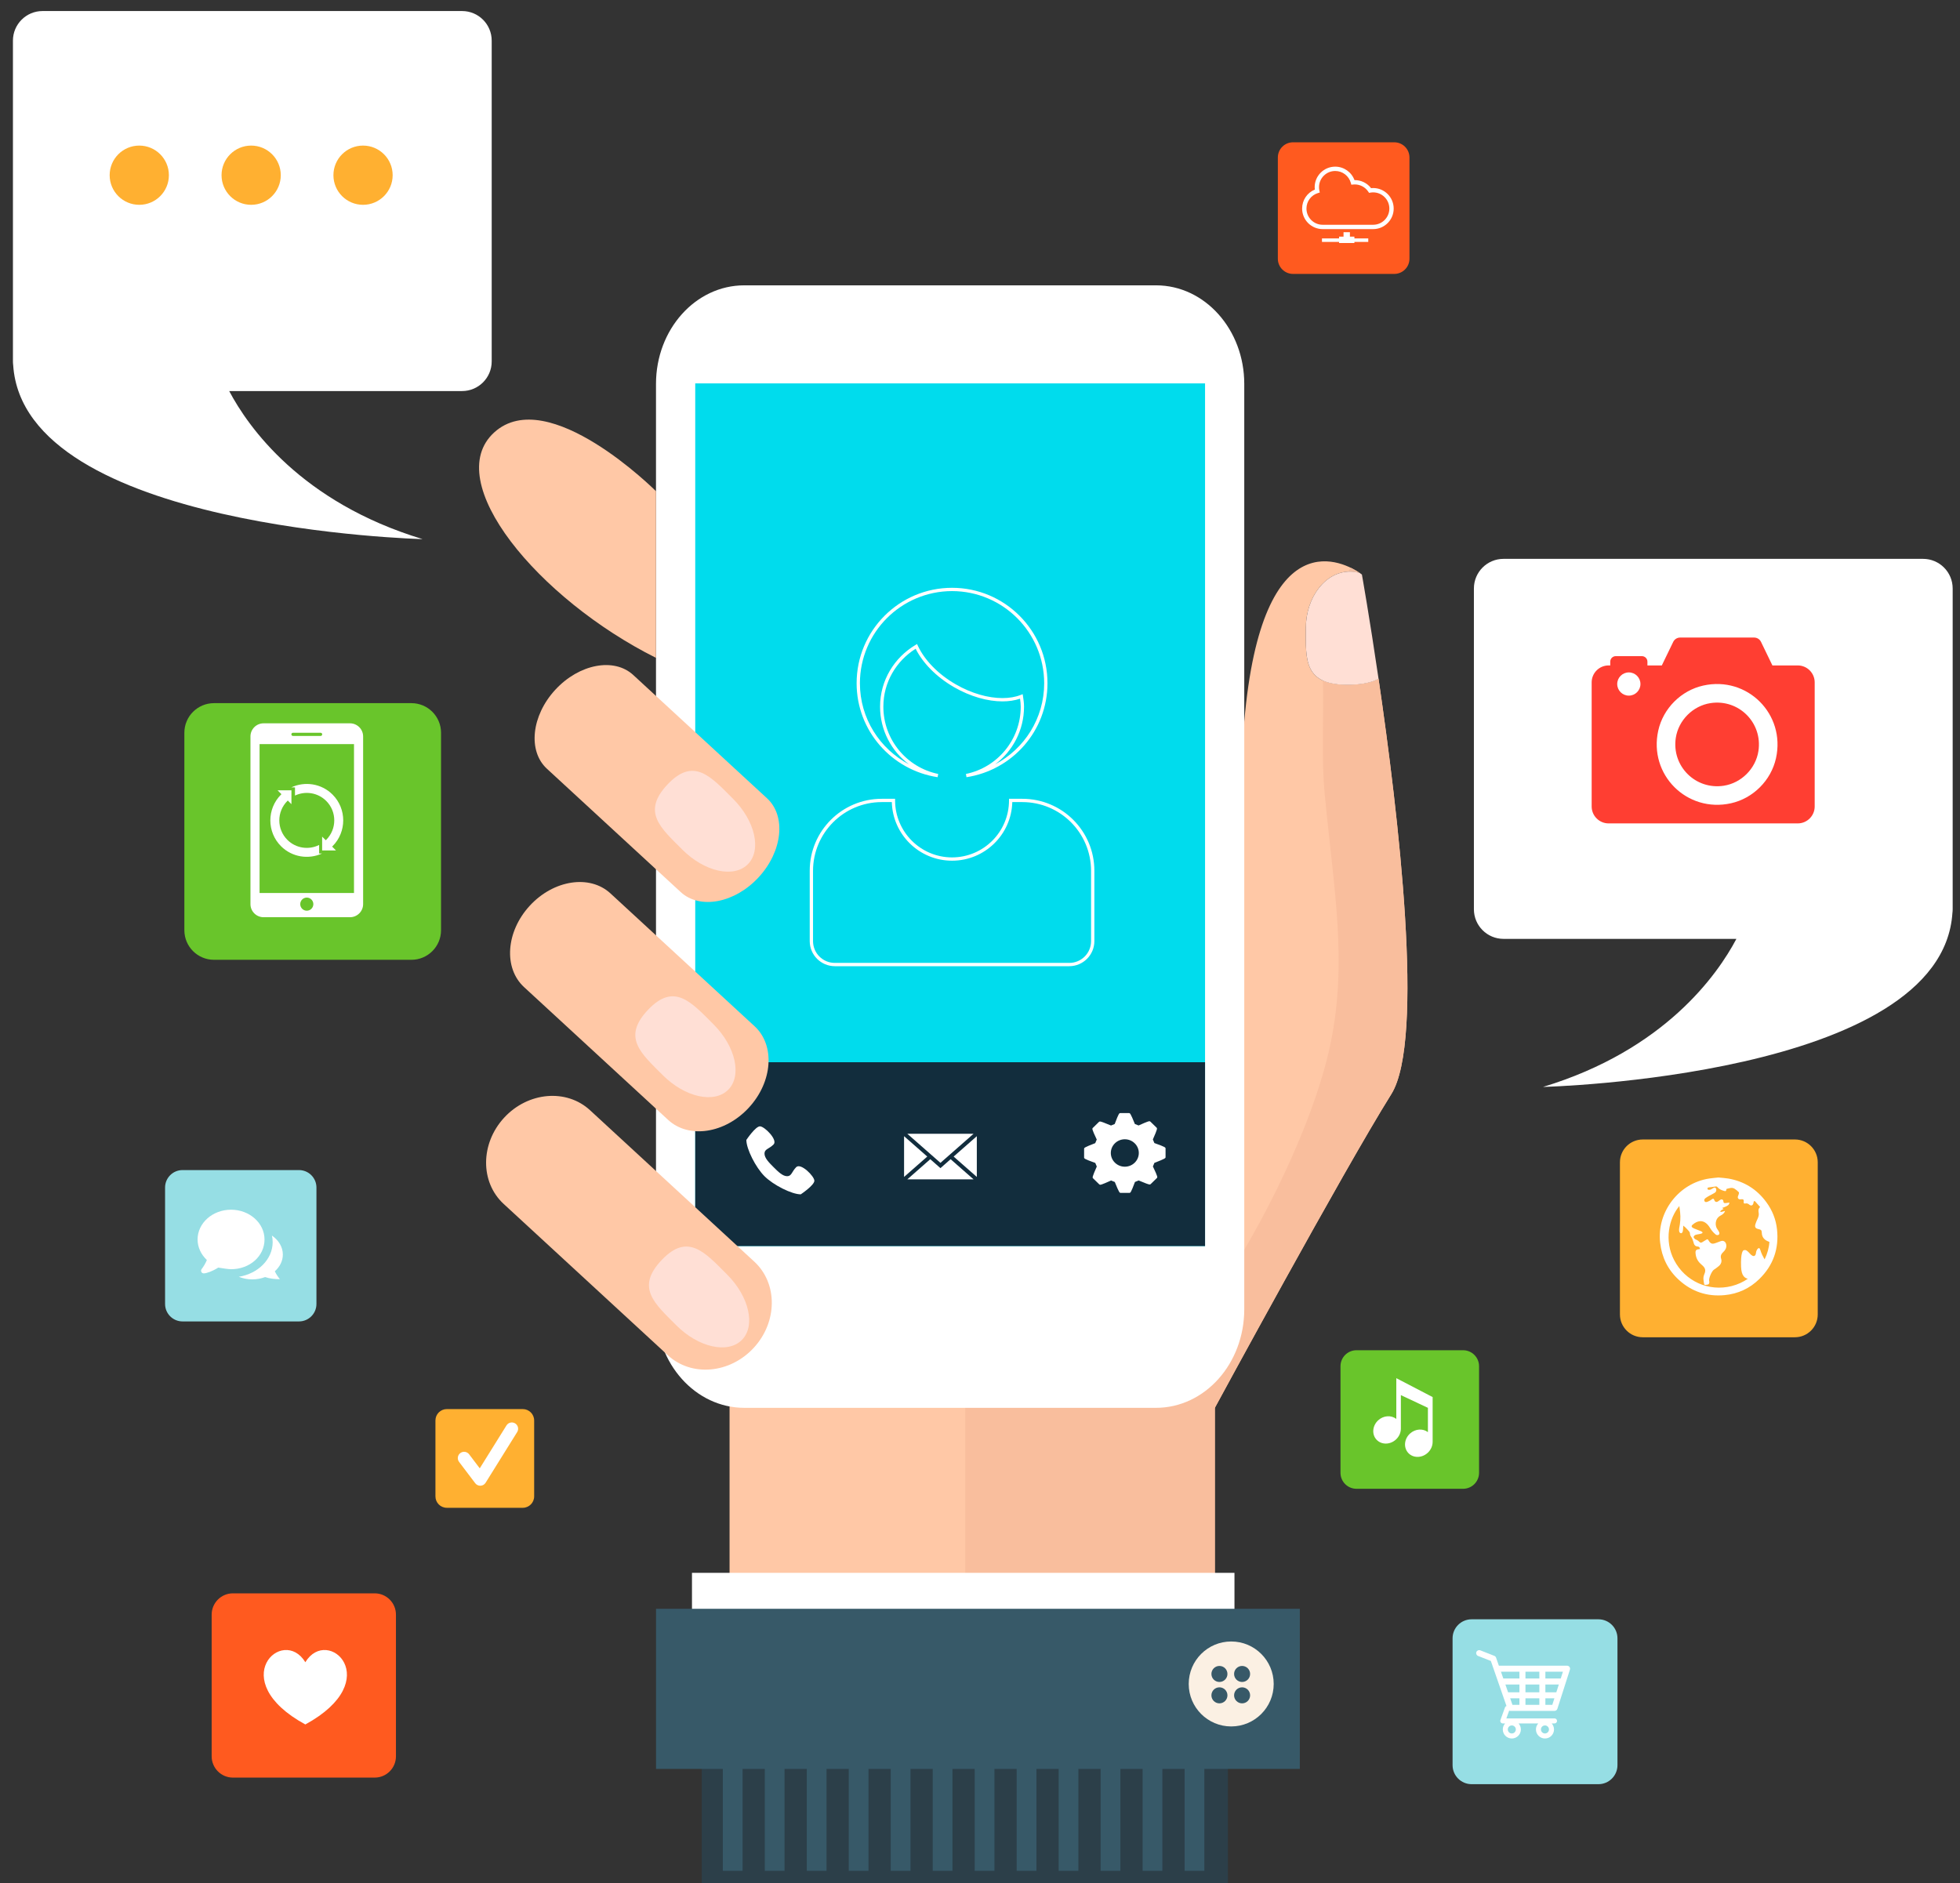 <?xml version="1.0" encoding="utf-8"?>
<!-- Generator: Adobe Illustrator 17.0.0, SVG Export Plug-In . SVG Version: 6.00 Build 0)  -->
<!DOCTYPE svg PUBLIC "-//W3C//DTD SVG 1.1//EN" "http://www.w3.org/Graphics/SVG/1.1/DTD/svg11.dtd">
<svg version="1.1" id="Livello_1" xmlns="http://www.w3.org/2000/svg" xmlns:xlink="http://www.w3.org/1999/xlink" x="0px" y="0px"
	 width="962px" height="924.435px" viewBox="-180.5 -172.8 962 924.435" enable-background="new -180.5 -172.8 962 924.435"
	 xml:space="preserve">
<rect x="-180.5" y="-172.8" width="962" height="924.435" fill="#333333" stroke="none"/>
<g id="Layer_1">
	<g>
		<g>
			<g>
				<g>
					<path fill="#FFC8A6" d="M496.113,160.393c-3.184,1.748-7.639,2.81-14.059,2.946c-22.936,0.489-21.625-12.447-21.625-27.795
						c0-15.34,9.687-27.786,21.625-27.786c1.688,0,3.329,0.271,4.911,0.738c-6.855-4.709-47.949-28.479-56.762,72.901
						l-2.397,127.525H276.218l64.961,305.564l74.592-96.24c0,0,62.562-115.494,86.613-153.985
						C518.939,337.764,505.876,226.921,496.113,160.393z"/>
					<rect x="177.581" y="506.213" fill="#FFC8A6" width="238.188" height="141.96"/>
					<path fill="#F9BE9D" d="M496.113,160.393c-3.184,1.748-7.639,2.81-14.059,2.946c-5.844,0.125-10.105-0.626-13.225-2.063
						c0.452,18.682-0.888,37.391,0.89,56.035c4.419,46.365,11.238,81.656,2.804,122.274c-8.666,41.74-38.656,100.837-64.484,134.515
						c-22.23,28.986-48.683,57.355-80.502,76.233l13.637,64.153l74.592-96.24c0,0,62.562-115.494,86.613-153.985
						C518.939,337.764,505.876,226.921,496.113,160.393z"/>
					<path fill="#EFBCA0" d="M482.054,107.759c1.688,0,3.329,0.271,4.911,0.738c-0.932-0.64-2.5-1.633-4.53-2.615
						c-0.416,0.64-0.823,1.287-1.236,1.931C481.487,107.799,481.766,107.759,482.054,107.759z"/>
					<path fill="#FFDFD5" d="M460.43,135.545c0,15.346-1.311,28.284,21.625,27.795c6.42-0.136,10.876-1.198,14.059-2.946
						c-4.415-30.13-8.167-51.173-8.167-51.173s-0.363-0.287-0.98-0.724c-1.583-0.467-3.224-0.738-4.911-0.738
						C470.118,107.759,460.43,120.205,460.43,135.545z"/>
				</g>
				<rect x="293.249" y="506.213" fill="#F9BE9D" width="122.52" height="141.96"/>
				<path fill="#FFFFFF" d="M430.204,469.867c0,26.717-19.377,48.378-43.309,48.378H184.796c-23.93,0-43.322-21.662-43.322-48.378
					V15.645c0-26.724,19.392-48.385,43.322-48.385h202.099c23.93,0,43.309,21.662,43.309,48.385V469.867z"/>
				<path fill="#00DCED" d="M410.959,438.843V15.645c0-0.09,0-0.173,0-0.257H160.733c0,0.082,0,0.166,0,0.257V438.84h250.226
					V438.843z"/>
				<rect x="160.733" y="348.61" fill="#122D3D" width="250.226" height="90.23"/>
				<path fill="#FFC8A6" d="M189.695,446.467c11.587,10.668,11.467,29.618-0.241,42.319l0,0
					c-11.708,12.701-30.574,14.346-42.146,3.677l-80.616-74.311c-11.572-10.669-11.468-29.61,0.239-42.314l0,0
					c11.708-12.701,30.59-14.344,42.162-3.675L189.695,446.467z"/>
				<path fill="#FFC8A6" d="M189.861,330.938c10.156,9.358,8.905,27.252-2.802,39.953l0,0
					c-11.708,12.701-29.444,15.408-39.601,6.043l-70.748-65.21c-10.156-9.366-8.889-27.252,2.818-39.954l0,0
					c11.708-12.702,29.429-15.409,39.585-6.042L189.861,330.938z"/>
				<path fill="#FFC8A6" d="M195.994,219.07c9.433,8.694,7.579,26.039-4.13,38.741l0,0c-11.708,12.702-28.856,15.949-38.273,7.256
					l-65.669-60.537c-9.433-8.695-7.594-26.039,4.114-38.741l0,0c11.708-12.702,28.841-15.95,38.273-7.263L195.994,219.07z"/>
				<path fill="#FFC8A6" d="M141.477,68.317c0,0-52.92-52.928-79.395-28.872c-26.461,24.057,21.654,81.8,79.395,110.678V68.317z"/>
				<path fill="#FFDFD5" d="M176.405,452.847c10.85,10.858,14.074,25.233,7.188,32.112c-6.887,6.879-21.263,3.669-32.112-7.187
					c-10.85-10.858-20.057-18.554-7.187-32.11C157.162,432.107,165.554,442,176.405,452.847z"/>
				<path fill="#FFDFD5" d="M169.715,330.019c10.848,10.856,14.074,25.233,7.188,32.112c-6.887,6.887-21.263,3.669-32.112-7.187
					c-10.848-10.848-20.057-18.548-7.187-32.113C150.472,309.278,158.867,319.17,169.715,330.019z"/>
				<path fill="#FFDFD5" d="M179.328,219.339c10.864,10.858,14.076,25.234,7.203,32.112c-6.887,6.887-21.261,3.668-32.11-7.188
					c-10.863-10.848-20.057-18.549-7.187-32.11C160.1,198.598,168.48,208.491,179.328,219.339z"/>
				<rect x="159.136" y="599.246" fill="#FFFFFF" width="266.26" height="20.854"/>
				<rect x="163.942" y="685.866" fill="#2C3F49" width="258.257" height="65.769"/>
			</g>
			<g>
				<rect x="174.269" y="692.757" fill="#375968" width="9.69" height="52.759"/>
				<rect x="194.875" y="692.757" fill="#375968" width="9.69" height="52.759"/>
				<rect x="215.479" y="692.757" fill="#375968" width="9.69" height="52.759"/>
				<rect x="236.084" y="692.757" fill="#375968" width="9.69" height="52.759"/>
				<rect x="256.69" y="692.757" fill="#375968" width="9.69" height="52.759"/>
				<rect x="277.293" y="692.757" fill="#375968" width="9.69" height="52.759"/>
				<rect x="297.898" y="692.757" fill="#375968" width="9.69" height="52.759"/>
				<rect x="318.505" y="692.757" fill="#375968" width="9.69" height="52.759"/>
				<rect x="339.108" y="692.757" fill="#375968" width="9.69" height="52.759"/>
				<rect x="359.712" y="692.757" fill="#375968" width="9.69" height="52.759"/>
				<rect x="380.317" y="692.757" fill="#375968" width="9.69" height="52.759"/>
				<rect x="400.923" y="692.757" fill="#375968" width="9.69" height="52.759"/>
			</g>
			<g>
				<rect x="141.491" y="616.892" fill="#375968" width="315.985" height="78.597"/>
				<path fill="#FBF0E3" d="M444.654,653.787c0,11.52-9.343,20.854-20.854,20.854c-11.515,0-20.858-9.334-20.858-20.854
					c0-11.52,9.343-20.848,20.858-20.848C435.311,632.938,444.654,642.267,444.654,653.787z"/>
			</g>
			<circle fill="#375968" cx="418.015" cy="648.876" r="3.933"/>
			<circle fill="#375968" cx="429.143" cy="648.876" r="3.933"/>
			<circle fill="#375968" cx="418.015" cy="659.374" r="3.933"/>
			<circle fill="#375968" cx="429.143" cy="659.374" r="3.933"/>
		</g>
		<g>
			<g>
				<path fill="#FFFFFF" d="M293.589,207.102c15.361-3.141,26.908-16.731,26.908-33.029l0,0c0-1.314-0.152-2.6-0.341-3.91l0,0
					c-2.576,0.88-5.494,1.317-8.633,1.317l0,0c-7.25,0-15.694-2.318-23.798-6.995l0,0c-8.843-5.116-15.376-11.972-18.811-18.84l0,0
					c-9.484,5.969-15.848,16.406-15.848,28.429l0,0c0,16.295,11.571,29.885,26.921,33.029l0,0l-0.16,0.794l0.12-0.801l-0.12,0.801
					l0.16-0.794l-0.285,1.591c-22.468-3.435-39.759-22.681-39.759-46.127l0,0c0-25.867,20.98-46.838,46.837-46.838l0,0
					c25.867,0,46.838,20.971,46.838,46.838l0,0c0,23.447-17.268,42.691-39.746,46.127l0,0L293.589,207.102L293.589,207.102z
					 M321.606,168.94c0.247,1.651,0.504,3.335,0.504,5.132l0,0c0,11.58-5.566,21.859-14.169,28.301l0,0
					c14.305-7.553,24.062-22.496,24.062-39.809l0,0c-0.044-24.973-20.25-45.176-45.222-45.222l0,0
					c-24.963,0.047-45.176,20.25-45.222,45.222l0,0c0,17.311,9.768,32.254,24.073,39.805l0,0
					c-8.605-6.442-14.177-16.718-14.18-28.299l0,0c0-12.935,7.034-24.127,17.388-30.28l0,0l0.767-0.457l0.376,0.811
					c3.135,6.764,9.605,13.772,18.548,18.939l0,0c7.885,4.55,16.08,6.782,22.991,6.779l0,0c3.362,0,6.418-0.528,8.986-1.553l0,0
					l0.944-0.376L321.606,168.94L321.606,168.94z"/>
			</g>
			<g>
				<path fill="#FFFFFF" d="M229.245,301.466c-6.809-0.013-12.302-5.511-12.317-12.317l0,0v-34.523
					c0-19.52,15.825-35.33,35.332-35.33l0,0h6.562v0.809c0.028,15.443,12.517,27.933,27.959,27.961l0,0
					c15.443-0.028,27.933-12.517,27.959-27.961l0,0v-0.809h6.563v0.809v0.805h-4.955c-0.431,15.963-13.499,28.768-29.567,28.768l0,0
					c-16.066,0-29.139-12.805-29.566-28.768l0,0h-4.955c-18.614,0.033-33.682,15.093-33.717,33.717l0,0v34.523
					c0,5.914,4.784,10.698,10.702,10.698l0,0H344.32c5.916,0,10.698-4.784,10.702-10.698l0,0l-0.003-34.523
					c-0.032-18.623-15.08-33.682-33.714-33.717l0,0v-0.805v-0.809c19.526,0,35.33,15.816,35.33,35.33l0,0v34.523
					c-0.013,6.805-5.509,12.302-12.315,12.317l0,0H229.245L229.245,301.466z"/>
			</g>
		</g>
		<g>
			<g>
				<path fill="#FFFFFF" d="M386.275,388.346l-0.19-0.068l-0.743-1.775l0.081-0.181c2.252-5.102,2.096-5.253,1.722-5.624l-3-2.926
					c-0.122-0.122-0.339-0.209-0.523-0.209c-0.168,0-0.68,0-5.112,2.008l-0.179,0.081l-1.829-0.738l-0.073-0.181
					c-2.085-5.16-2.3-5.16-2.815-5.16h-4.241c-0.515,0-0.749,0-2.683,5.168l-0.074,0.189l-1.818,0.743l-0.173-0.073
					c-2.999-1.265-4.752-1.907-5.208-1.907c-0.186,0-0.402,0.082-0.527,0.205l-3.003,2.935c-0.382,0.375-0.54,0.533,1.829,5.53
					l0.089,0.185l-0.745,1.772l-0.181,0.072c-5.281,2.043-5.281,2.24-5.281,2.772v4.155c0,0.532,0,0.754,5.293,2.651l0.189,0.068
					l0.743,1.765l-0.08,0.181c-2.252,5.103-2.109,5.243-1.725,5.624l2.999,2.931c0.125,0.121,0.341,0.209,0.527,0.209
					c0.169,0,0.678,0,5.114-2.007l0.178-0.084l1.83,0.741l0.072,0.182c2.085,5.159,2.3,5.159,2.818,5.159h4.24
					c0.532,0,0.753,0,2.688-5.173l0.073-0.187l1.822-0.738l0.174,0.072c2.996,1.27,4.747,1.909,5.203,1.909
					c0.182,0,0.4-0.081,0.525-0.205l3.011-2.941c0.376-0.378,0.535-0.532-1.838-5.523l-0.089-0.187l0.741-1.764l0.179-0.068
					c5.289-2.052,5.289-2.253,5.289-2.786v-4.151C391.569,390.455,391.569,390.236,386.275,388.346z M371.58,399.888
					c-3.789,0-6.871-3.022-6.871-6.736c0-3.713,3.082-6.73,6.871-6.73c3.786,0,6.868,3.019,6.868,6.73
					S375.367,399.888,371.58,399.888z"/>
			</g>
		</g>
		<g>
			<polygon fill="#FFFFFF" points="281.085,398 264.841,383.735 297.328,383.735 			"/>
			<polygon fill="#FFFFFF" points="274.615,394.911 263.231,404.908 263.231,384.912 			"/>
			<polygon fill="#FFFFFF" points="276.09,396.205 281.085,400.592 286.079,396.205 297.338,406.093 264.833,406.093 			"/>
			<polygon fill="#FFFFFF" points="287.555,394.911 298.94,384.912 298.94,404.908 			"/>
		</g>
		<path fill="#FFFFFF" d="M210.299,400.101c-2.224,2.225-2.224,4.451-4.45,4.451s-4.45-2.225-6.675-4.451
			c-2.225-2.225-4.45-4.45-4.45-6.675c0-2.225,2.224-2.225,4.45-4.451c2.225-2.225-4.45-8.901-6.675-8.901
			c-2.224,0-6.675,6.675-6.675,6.675c0,4.451,4.572,13.474,8.901,17.801c4.329,4.329,13.353,8.901,17.801,8.901
			c0,0,6.675-4.451,6.675-6.675C219.2,404.553,212.525,397.875,210.299,400.101z"/>
		<g>
			<path fill="#FFFFFF" d="M557.453,101.52h205.913c8.029,0,14.536,6.507,14.536,14.536v157.462c0,0.604-0.048,1.193-0.12,1.778
				c-5.228,80.645-200.949,85.433-200.949,85.433c59.708-18.094,85.626-55.099,94.921-72.676H557.452
				c-8.029,0-14.536-6.507-14.536-14.536V116.055C542.916,108.027,549.424,101.52,557.453,101.52z"/>
			<path fill="#FF3E32" d="M682.566,195.852c-1.323,8.646-8.385,15.708-17.031,17.033c-13.869,2.124-25.647-9.652-23.523-23.523
				c1.323-8.642,8.387-15.708,17.033-17.031C672.911,170.205,684.686,181.975,682.566,195.852z M710.18,162.159v60.89
				c0,4.598-3.726,8.326-8.319,8.326h-92.824c-4.598-0.001-8.323-3.728-8.323-8.321v-60.896c0-4.598,3.726-8.324,8.324-8.324h0.798
				v-1.851c0-1.497,1.213-2.709,2.71-2.709h12.826c1.494,0,2.709,1.212,2.709,2.709v1.851h7.066l5.587-11.548
				c0.63-1.305,1.952-2.135,3.399-2.135h36.314c1.447,0,2.769,0.831,3.393,2.135l5.587,11.548h12.43
				C706.455,153.836,710.18,157.56,710.18,162.159z M624.659,162.957c0-3.147-2.555-5.7-5.701-5.7c-3.147,0-5.7,2.553-5.7,5.7
				c0,3.148,2.553,5.701,5.7,5.701C622.104,168.657,624.659,166.104,624.659,162.957z M655.506,163.709
				c-10.9,2.418-19.691,11.21-22.11,22.112c-4.798,21.629,14.048,40.472,35.677,35.676c10.9-2.419,19.691-11.212,22.112-22.112
				C695.976,177.758,677.133,158.915,655.506,163.709z"/>
		</g>
		<g>
			<path fill="#FFFFFF" d="M46.297-167.381h-205.913c-8.029,0-14.536,6.507-14.536,14.536V4.617c0,0.602,0.048,1.193,0.12,1.778
				c5.228,80.645,200.949,85.433,200.949,85.433C-32.795,73.735-58.71,36.73-68.006,19.152H46.296
				c8.029,0,14.536-6.507,14.536-14.536v-157.462C60.834-160.874,54.326-167.381,46.297-167.381z"/>
			<g>
				<circle fill="#FFB031" cx="-112.141" cy="-86.801" r="14.536"/>
				<circle fill="#FFB031" cx="-57.227" cy="-86.801" r="14.536"/>
				<circle fill="#FFB031" cx="-2.314" cy="-86.801" r="14.536"/>
			</g>
		</g>
		<g>
			<path fill="#FFB031" d="M81.671,561.724c0,3.088-2.503,5.591-5.59,5.591H38.81c-3.088,0-5.59-2.503-5.59-5.591v-37.27
				c0-3.088,2.503-5.591,5.59-5.591h37.272c3.088,0,5.59,2.503,5.59,5.591v37.27H81.671z"/>
			<g>
				<g>
					<path fill="#FFFFFF" d="M55.22,556.486c-0.966,0-1.878-0.452-2.466-1.228l-7.929-10.469c-1.032-1.363-0.762-3.301,0.6-4.333
						c1.363-1.032,3.301-0.762,4.333,0.6l5.215,6.885l13.115-21.056c0.903-1.448,2.809-1.893,4.262-0.992
						c1.451,0.904,1.893,2.81,0.988,4.262l-15.492,24.873c-0.537,0.866-1.467,1.41-2.484,1.455
						C55.314,556.485,55.268,556.486,55.22,556.486z"/>
				</g>
			</g>
		</g>
		<g>
			<path fill="#FFB031" d="M711.675,472.406c0,6.186-5.015,11.202-11.204,11.202h-74.679c-6.186,0-11.202-5.015-11.202-11.202
				v-74.681c0-6.186,5.015-11.202,11.202-11.202h74.679c6.187,0,11.204,5.015,11.204,11.202V472.406z"/>
			<path fill="#FFFFFF" d="M691.68,430.569c-0.536-4.86-2.322-9.296-5.213-13.25c-4.66-6.365-10.887-10.259-18.667-11.614
				c-1.549-0.27-3.136-0.339-4.707-0.503c-0.101,0-0.206,0-0.31,0c-1.464,0.16-2.938,0.267-4.397,0.491
				c-14.955,2.295-25.769,16.457-24.06,31.524c0.818,7.191,3.829,13.323,9.178,18.214c6.357,5.816,13.907,8.31,22.471,7.496
				c6.57-0.626,12.306-3.276,17.033-7.903C689.873,448.304,692.728,440.088,691.68,430.569z M685.587,445.376
				c-0.732-1.274-1.654-3.054-2.068-4.57c-0.597-2.205-2.036-0.076-2.156,1.363c-0.121,1.439-1.079,2.518-2.998,0.362
				c-1.919-2.16-2.279-1.68-2.878-1.68c-0.601,0-1.677,1.439-1.439,8.151c0.171,4.796,2.061,5.554,3.297,5.901
				c-2.293,1.576-4.931,2.818-7.888,3.57c-11.307,2.87-22.849-2.341-28.241-12.694c-5.025-9.649-2.578-20.564,2.531-26.574
				c0.137,1.082,0.271,2.055,0.383,3.028c0.306,2.66,0.076,5.285-0.467,7.901c-0.116,0.557-0.076,1.192,0.073,1.741
				c0.085,0.299,0.536,0.651,0.848,0.681c0.243,0.024,0.673-0.367,0.773-0.656c0.181-0.523,0.188-1.108,0.242-1.672
				c0.039-0.394,0.039-0.797,0.066-1.418c0.408,0.33,0.702,0.527,0.948,0.774c0.626,0.632,1.26,1.258,1.831,1.936
				c0.254,0.299,0.512,0.724,0.507,1.085c-0.016,0.775,0.324,1.303,0.74,1.912c0.464,0.678,0.67,1.528,0.967,2.311
				c0.125,0.33,0.152,0.701,0.299,1.016c0.316,0.678,0.796,1.142,1.619,1.192c0.862,0.055,1.187,0.39,1.311,1.274
				c-0.221,0.025-0.44,0.057-0.661,0.077c-1.055,0.098-1.577,0.585-1.537,1.648c0.082,2.114,0.845,3.961,2.414,5.429
				c0.432,0.406,0.891,0.781,1.31,1.197c0.959,0.947,1.294,2.059,0.835,3.369c-0.223,0.622-0.523,1.237-0.625,1.88
				c-0.097,0.654-0.098,1.368,0.053,2.008c0.157,0.666,0.09,2.129,0.778,2.006c1.219-0.212,1.919,0.028,2.012-1.339
				c0.02-0.261,0-0.291-0.069-0.532c-0.363-1.281,1.284-4.918,2.269-5.58c0.845-0.568,1.689-1.145,2.455-1.81
				c1.103-0.959,1.594-2.197,1.132-3.639c-0.435-1.355,0.076-2.351,1.024-3.224c0.966-0.891,1.6-1.918,1.536-3.286
				c-0.068-1.368-0.964-2.357-2.132-2.217c-0.571,0.068-1.116,0.341-1.673,0.529c-0.818,0.277-1.613,0.662-2.451,0.813
				c-1.174,0.206-1.898-0.559-2.421-1.491c-0.42-0.749-0.56-0.806-1.29-0.341c-0.618,0.395-1.234,0.793-1.874,1.15
				c-0.665,0.371-1.029,0.233-1.539-0.322c-0.303-0.326-0.721-0.559-1.112-0.793c-0.279-0.173-0.658-0.218-0.88-0.432
				c-0.303-0.293-0.722-0.721-0.68-1.039c0.05-0.368,0.478-0.834,0.853-0.985c0.642-0.261,1.376-0.303,2.068-0.451
				c0.368-0.081,0.741-0.166,1.09-0.303c0.475-0.189,0.456-0.504,0.092-0.797c-0.18-0.145-0.402-0.246-0.62-0.333
				c-1.052-0.423-2.116-0.83-3.165-1.255c-0.262-0.105-0.519-0.234-0.754-0.386c-0.664-0.436-0.741-0.914-0.141-1.446
				c2.371-2.092,5.139-2.705,7.593,0.073c0.761,0.862,1.276,1.936,1.995,2.839c0.565,0.71,1.214,1.381,1.931,1.93
				c0.297,0.227,0.961,0.265,1.293,0.084c0.491-0.27,0.507-0.886,0.262-1.399c-0.214-0.444-0.467-0.886-0.769-1.271
				c-1.394-1.796-1.298-5.297,1.432-6.759c0.912-0.489,1.837-1.004,2.27-2.318c-0.523,0.141-0.903,0.234-1.276,0.347
				c-2.072,0.64-0.63-0.907,0.324-1.177c0.58-0.165-0.519-0.608-0.519-0.608c0.025-0.044,0.729-0.246,1.51-0.58
				c0.537-0.227,1.09-0.484,1.535-0.848c0.291-0.235,0.402-0.692,0.593-1.048c-0.048-0.055-0.098-0.11-0.146-0.166
				c-0.548,0.073-1.095,0.155-1.644,0.214c-0.928,0.105-1.148-0.077-1.236-1.016c-0.06-0.641-0.714-0.991-1.323-0.661
				c-0.414,0.225-0.77,0.548-1.168,0.803c-0.914,0.596-1.6,0.359-1.96-0.665c-0.214-0.61-0.512-0.724-1.076-0.383
				c-0.283,0.17-0.516,0.422-0.805,0.581c-0.47,0.262-0.947,0.525-1.451,0.705c-0.492,0.174-1.087,0.302-1.422-0.239
				c-0.359-0.581-0.045-1.145,0.407-1.511c0.565-0.451,1.216-0.801,1.85-1.16c0.904-0.509,1.859-0.931,2.733-1.484
				c0.64-0.41,0.919-1.074,0.713-1.861c-0.176-0.662-0.618-0.887-1.233-0.583c-0.507,0.253-0.951,0.646-1.472,0.85
				c-0.379,0.146-0.854,0.146-1.265,0.074c-0.15-0.025-0.31-0.443-0.314-0.688c-0.005-0.141,0.281-0.383,0.46-0.412
				c1.261-0.197,2.526-0.363,3.794-0.507c0.166-0.02,0.42,0.085,0.525,0.218c0.837,1.057,2.004,1.572,3.233,1.936
				c1.033,0.306,1.181,0.161,1.325-0.922c1.325-0.311,2.673-0.926,4.007-0.085c0.741,0.465,1.415,1.06,2.04,1.673
				c0.158,0.153,0.063,0.628-0.013,0.932c-0.097,0.408-0.324,0.789-0.43,1.197c-0.202,0.794,0.311,1.415,1.131,1.402
				c0.258-0.005,0.519-0.06,0.777-0.073c0.759-0.033,1.027,0.255,0.958,1.023c-0.098,1.084,0.084,1.214,1.177,1.029
				c0.317-0.052,0.68,0.092,0.999,0.204c0.193,0.066,0.339,0.247,0.508,0.379c1.021,0.77,1.796,0.48,2.096-0.781
				c0.031-0.137,0.028-0.286,0.055-0.423c0.118-0.567,0.436-0.713,0.819-0.31c0.81,0.858,1.572,1.764,2.39,2.696
				c-0.882,0.809-0.911,1.793-0.714,2.757c0.214,1.071-0.066,2.003-0.491,2.947c-0.406,0.904-0.85,1.805-1.117,2.75
				c-0.407,1.419,0.053,2.067,1.497,2.383c1.376,0.301,1.603,0.577,1.656,1.922c0.069,1.837,1.012,3.101,2.621,3.911
				c0.36,0.178,0.738,0.311,1.105,0.467C687.777,439.637,686.97,442.581,685.587,445.376z"/>
		</g>
		<g>
			<path fill="#FF5A1F" d="M511.287-45.801c0,4.116-3.337,7.453-7.453,7.453h-49.696c-4.116,0-7.453-3.337-7.453-7.453v-49.696
				c0-4.116,3.337-7.453,7.453-7.453h49.696c4.116,0,7.453,3.337,7.453,7.453V-45.801z"/>
			<path fill="#FFFFFF" d="M493.465-80.503c-0.331,0-0.665,0.02-1.019,0.06c-1.934-2.526-4.933-3.991-8.148-3.95
				c-1.444-3.93-5.212-6.604-9.455-6.604c-5.558,0-10.078,4.521-10.078,10.08c0,0.392,0.023,0.785,0.069,1.18
				c-3.764,1.543-6.231,5.178-6.231,9.318c0,5.559,4.522,10.08,10.08,10.08h24.782c5.559,0,10.078-4.521,10.078-10.08
				C503.542-75.979,499.021-80.503,493.465-80.503z M493.465-62.471h-24.782c-4.385,0-7.952-3.568-7.952-7.952
				c0-3.513,2.253-6.567,5.611-7.601l0.927-0.286l-0.201-0.951c-0.118-0.549-0.176-1.108-0.176-1.659
				c0-4.385,3.568-7.952,7.952-7.952c3.576,0,6.728,2.413,7.667,5.865l0.238,0.872l0.896-0.09c0.268-0.028,0.537-0.04,0.806-0.04
				c2.664,0,5.143,1.329,6.623,3.554l0.382,0.573l0.68-0.113c0.484-0.082,0.918-0.121,1.331-0.121c4.385,0,7.953,3.568,7.953,7.952
				C501.417-66.036,497.85-62.471,493.465-62.471z M484.263-55.78h6.803v1.732h-6.803v0.543h-7.533v-0.543h-8.385v-1.732h8.384
				v-0.866h2.198v-2.174l3.136-0.001v2.174h2.198v0.867C484.261-55.78,484.263-55.78,484.263-55.78z"/>
		</g>
		<g>
			<path fill="#96DEE4" d="M-25.183,467.265c0,4.736-3.837,8.573-8.573,8.573h-57.15c-4.733,0-8.573-3.837-8.573-8.573v-57.15
				c0-4.736,3.837-8.573,8.573-8.573h57.15c4.733,0,8.573,3.837,8.573,8.573C-25.183,410.115-25.183,467.265-25.183,467.265z"/>
			<g>
				<path fill="#FFFFFF" d="M-41.679,443.014c0-3.741-2.088-7.078-5.356-9.312c0.231,1.037,0.363,2.103,0.363,3.2
					c0,8.453-7.178,15.505-16.627,17.018c1.998,0.806,4.236,1.279,6.626,1.279c2.246,0,4.375-0.415,6.288-1.138
					c2.43,0.827,5.082,1.041,7.272,1.041c-1.142-1.366-1.93-2.707-2.496-3.886C-43.178,449.05-41.679,446.175-41.679,443.014z"/>
				<path fill="#FFFFFF" d="M-50.673,435.602c0-8.054-7.367-14.607-16.427-14.607c-9.059,0-16.421,6.549-16.421,14.604
					c0,3.747,1.649,7.373,4.556,10.085c-0.653,1.585-1.516,3.083-2.571,4.461c-0.311,0.404-0.36,0.955-0.125,1.407
					c0.227,0.432,0.677,0.701,1.161,0.701h0.063c1.386-0.063,4.141-0.987,7.059-2.839c1.561,0.277,5.059,0.793,6.277,0.793
					C-57.887,450.206-50.673,443.793-50.673,435.602z"/>
			</g>
		</g>
		<g>
			<path fill="#FF5A1F" d="M13.837,689.316c0,5.764-4.672,10.436-10.435,10.436h-69.575c-5.764,0-10.435-4.672-10.435-10.436
				v-69.572c0-5.764,4.672-10.436,10.435-10.436H3.4c5.764,0,10.435,4.672,10.435,10.436v69.572H13.837z"/>
			<path fill="#FFFFFF" d="M-30.64,673.668c-39.833-21.728-11.025-48.744,0-30.549C-19.615,624.924,9.197,651.939-30.64,673.668z"/>
		</g>
		<g>
			<path fill="#69C52B" d="M545.446,550.14c0,4.334-3.512,7.848-7.847,7.848h-52.318c-4.334,0-7.848-3.515-7.848-7.848v-52.318
				c0-4.333,3.515-7.847,7.848-7.847H537.6c4.334,0,7.847,3.515,7.847,7.847V550.14z"/>
			<path fill="#FFFFFF" d="M522.664,535.018c0-0.008,0-0.015,0-0.021v-22.029l-17.837-9.282v20.021
				c-2.451-1.95-6.199-1.757-8.823,0.604c-2.894,2.607-3.321,6.857-0.948,9.49c2.371,2.636,6.639,2.661,9.532,0.055
				c1.635-1.467,2.478-3.459,2.483-5.386v-16.466l13.274,6.239v11.934c-2.447-1.885-6.148-1.673-8.751,0.665
				c-2.898,2.605-3.319,6.853-0.95,9.489c2.371,2.637,6.643,2.66,9.538,0.055c1.62-1.462,2.468-3.442,2.479-5.358l0,0v-0.008h0.002
				V535.018z"/>
		</g>
		<g>
			<path fill="#69C52B" d="M35.968,283.791c0,8.029-6.507,14.536-14.536,14.536h-96.906c-8.029,0-14.536-6.507-14.536-14.536
				v-96.906c0-8.029,6.507-14.536,14.536-14.536h96.905c8.029,0,14.536,6.507,14.536,14.536v96.906H35.968z"/>
			<path fill="#FFFFFF" d="M-8.707,182.247h-42.438c-3.532,0-6.426,2.89-6.426,6.43v82.329c0,3.532,2.894,6.421,6.426,6.421h42.439
				c3.534,0,6.43-2.89,6.43-6.421v-82.329C-2.276,185.138-5.173,182.247-8.707,182.247z M-36.713,186.886h13.58
				c0.428,0,0.774,0.346,0.774,0.775c0,0.431-0.346,0.781-0.775,0.781H-36.71c-0.43,0-0.781-0.351-0.781-0.781
				C-37.495,187.23-37.138,186.886-36.713,186.886z M-29.925,274.226c-1.775,0-3.214-1.439-3.214-3.219
				c0-1.775,1.439-3.219,3.214-3.219c1.775,0,3.219,1.443,3.219,3.219C-26.705,272.787-28.151,274.226-29.925,274.226z
				 M-6.756,265.535h-46.343v-73.087h46.35L-6.756,265.535z M-17.271,217.23c6.974,6.981,6.977,18.336,0,25.321
				c-0.073,0.074-0.149,0.141-0.223,0.202l1.907,1.912h-6.804v-6.804l1.777,1.78c0.074-0.069,0.157-0.133,0.227-0.206
				c5.267-5.264,5.267-13.826,0-19.09c-4.14-4.136-10.315-5.009-15.328-2.635l-0.001-4.005h-1.83
				C-30.908,210.597-22.743,211.757-17.271,217.23z M-23.864,246.132l1.446,0.005c-6.615,3.043-14.719,1.867-20.163-3.575
				c-6.974-6.977-6.978-18.337,0.005-25.321c0.069-0.074,0.149-0.137,0.223-0.202l-1.907-1.912h6.804v6.804l-1.777-1.777
				c-0.077,0.061-0.157,0.134-0.227,0.202c-5.267,5.267-5.267,13.826,0,19.094c4.217,4.217,10.547,5.044,15.596,2.507V246.132z"/>
		</g>
		<g>
			<path fill="#96DEE4" d="M613.378,693.644c0,5.156-4.181,9.339-9.336,9.339h-62.257c-5.157,0-9.339-4.181-9.339-9.339v-62.255
				c0-5.156,4.181-9.339,9.339-9.339h62.257c5.155,0,9.336,4.181,9.336,9.339V693.644z"/>
			<path fill="#FFFFFF" d="M589.83,645.426c-0.279-0.382-0.724-0.608-1.195-0.608h-33.274c-0.063,0-0.128,0.005-0.189,0.013
				l-1.37-3.947c-0.142-0.407-0.456-0.733-0.856-0.891l-6.901-2.712c-0.759-0.299-1.619,0.076-1.915,0.837
				c-0.296,0.761,0.076,1.619,0.835,1.919l6.268,2.459l7.674,22.112c-0.341,0.116-0.626,0.376-0.758,0.741l-2.217,6.162
				c-0.136,0.376-0.081,0.796,0.152,1.124c0.231,0.327,0.605,0.523,1.008,0.523h1.138c-0.707,0.785-1.138,1.822-1.138,2.959
				c0,2.446,1.988,4.437,4.435,4.437s4.437-1.991,4.437-4.437c0-1.137-0.435-2.174-1.138-2.959h9.671
				c-0.706,0.785-1.138,1.822-1.138,2.959c0,2.446,1.988,4.437,4.437,4.437c2.446,0,4.435-1.991,4.435-4.437
				c0-1.137-0.435-2.174-1.138-2.959h1.384c0.681,0,1.233-0.551,1.233-1.233c0-0.681-0.551-1.233-1.233-1.233h-23.632l1.373-3.814
				c0.178,0.074,0.37,0.12,0.57,0.12h21.689c0.642,0,1.213-0.419,1.407-1.029l6.162-19.223
				C590.185,646.3,590.108,645.807,589.83,645.426z M561.522,678.09c-1.087,0-1.972-0.886-1.972-1.972
				c0-1.088,0.886-1.974,1.972-1.974c1.087,0,1.972,0.886,1.972,1.974C563.495,677.205,562.61,678.09,561.522,678.09z
				 M577.792,678.09c-1.088,0-1.974-0.886-1.974-1.972c0-1.088,0.886-1.974,1.974-1.974c1.085,0,1.971,0.886,1.971,1.974
				C579.76,677.205,578.875,678.09,577.792,678.09z M585.54,651.101h-7.545v-3.327h8.611L585.54,651.101z M583.368,657.88h-5.372
				v-3.818h6.598L583.368,657.88z M568.221,657.88v-3.818h6.817v3.818H568.221z M575.038,660.838v3.204h-6.817v-3.204H575.038z
				 M558.373,654.061h6.888v3.818h-5.561L558.373,654.061z M568.221,651.101v-3.327h6.817v3.327H568.221z M565.262,647.777v3.327
				h-7.912l-1.156-3.327H565.262z M560.724,660.838h4.537v3.204h-3.423L560.724,660.838z M577.995,664.042v-3.204h4.423
				l-1.025,3.204H577.995z"/>
		</g>
	</g>
</g>
</svg>
